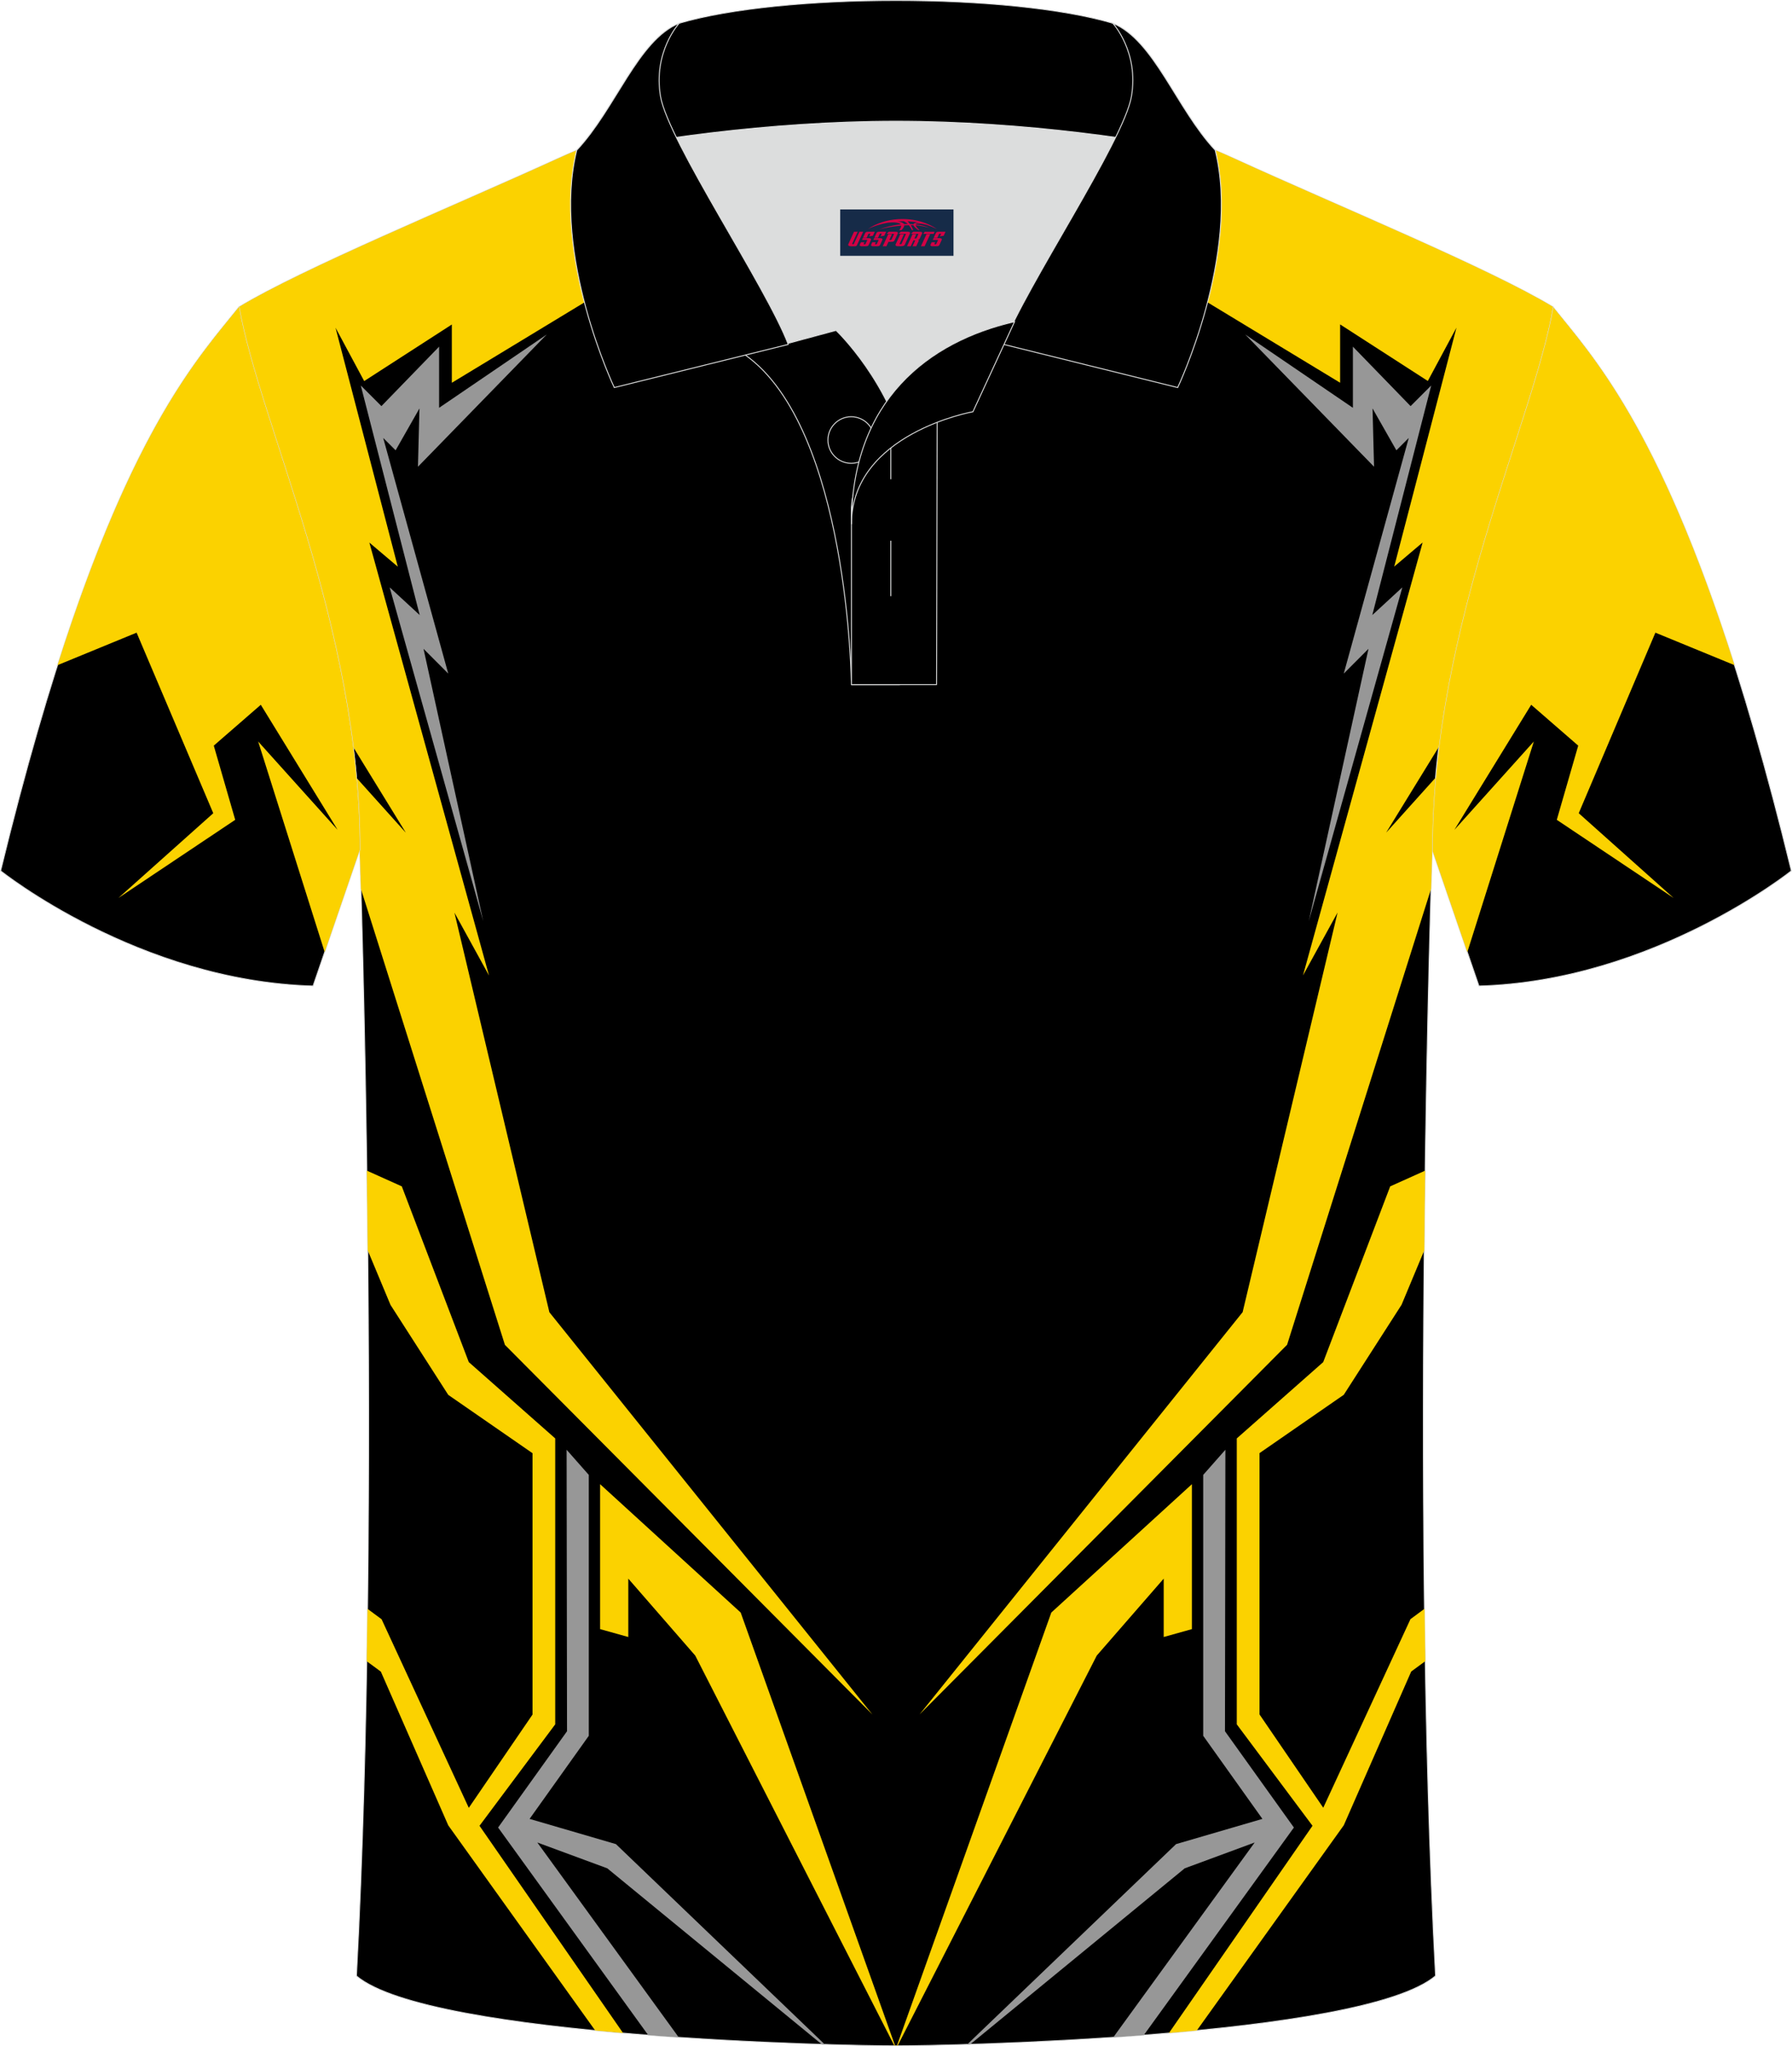 <?xml version="1.0" encoding="utf-8"?>
<!-- Generator: Adobe Illustrator 24.0.1, SVG Export Plug-In . SVG Version: 6.00 Build 0)  -->
<svg xmlns="http://www.w3.org/2000/svg" xmlns:xlink="http://www.w3.org/1999/xlink" version="1.1" id="图层_1" x="0px" y="0px" width="379.8px" height="433.5px" viewBox="0 0 379.58 433.29" enable-background="new 0 0 379.58 433.29" xml:space="preserve">
<g>
	<path fill-rule="evenodd" clip-rule="evenodd" stroke="#DCDDDD" stroke-width="0.2" stroke-miterlimit="22.926" d="M328.97,64.99   c10.24,12.8,29.35,32.41,50.5,119.4c0,0-29.18,23.37-66.19,24.39c0,0-7.16-20.81-9.9-28.83l0,0   C303.39,132.18,324.69,89.74,328.97,64.99z"/>
	<path fill-rule="evenodd" clip-rule="evenodd" fill="#FBD200" d="M310.82,201.6l14.09-44.6l-16.83,18.71l16.27-26.48l9.96,8.65   l-4.54,15.71l24.75,16.55l-20.1-17.95l16.24-38.23l16.75,6.88c-16.19-50.8-30.2-65.54-38.44-75.85   c-4.28,24.75-25.58,67.2-25.58,114.96l0,0C305.09,184.92,308.48,194.8,310.82,201.6z"/>
	<path fill-rule="evenodd" clip-rule="evenodd" stroke="#DCDDDD" stroke-width="0.2" stroke-miterlimit="22.926" d="M76.19,179.96   c0,0,4.68,137.1-0.7,238.43c15.59,13.14,104.58,14.84,114.3,14.8c9.72,0.03,98.71-1.67,114.3-14.82   c-5.38-101.32-0.7-238.43-0.7-238.43c0-47.77,21.3-90.22,25.58-114.96c-13.68-8.25-45.42-21.31-67.36-31.33   c-5.84-2.66-10.73-4.57-15.08-5.94L133.01,27.7c-4.32,1.37-9.2,3.29-15.05,5.95C96.02,43.67,64.27,56.74,50.61,64.99   C54.89,89.74,76.19,132.18,76.19,179.96z"/>
	<g>
		<path fill-rule="evenodd" clip-rule="evenodd" fill="#FBD200" d="M185.03,27.71l-48.41,28.54L95.7,81.05V68.71L77.13,80.69    l-6.07-11.3l13.19,50.6l-6.02-5.1l25.35,91.68l-7.33-13.33l20.11,84.61l68.44,85.19l-77.86-78.28l-30.5-96.54    c-0.15-5.31-0.25-8.25-0.25-8.25c0-5.16-0.25-10.26-0.7-15.28l10.47,11.64l-11.17-18.17c-4.81-38.73-20.57-72.26-24.18-93.17    c13.67-8.25,45.41-21.31,67.35-31.33c5.86-2.66,10.74-4.58,15.05-5.95L185.03,27.71L185.03,27.71z M304.79,158.14l-11.17,18.17    l10.47-11.64c-0.45,5.02-0.7,10.11-0.7,15.27c0,0-0.1,2.95-0.25,8.26l-30.5,96.54l-77.86,78.28l68.44-85.19l20.11-84.61    L276,206.55l25.35-91.68l-6.02,5.1l13.19-50.6l-6.07,11.3l-18.58-11.98v12.35l-40.92-24.8L194.54,27.7h51.98    c4.36,1.37,9.25,3.28,15.08,5.94c21.93,10.02,53.68,23.08,67.36,31.33C325.36,85.89,309.59,119.43,304.79,158.14z"/>
		<polygon fill-rule="evenodd" clip-rule="evenodd" fill="#979797" points="115.81,70.82 88.52,98.83 88.84,86.48 83.79,95.35     81.16,92.73 94.94,142.63 89.7,137.38 102.34,195.01 82.53,124.37 88.89,130.23 76.41,81.62 80.78,85.99 93,73.4 93,86.35   "/>
		<polygon fill-rule="evenodd" clip-rule="evenodd" fill="#FBD200" points="127.11,344.95 133.08,346.62 133.08,334.26     147.26,350.55 189.46,433.19 189.61,433.19 156.89,341.44 127.11,314.26   "/>
		<path fill-rule="evenodd" clip-rule="evenodd" fill="#979797" d="M120.01,306.97l4.7,5.32v55.25l-12.54,17.59l18.29,5.34    l44.25,42.42l-0.64-0.02l-45.44-37.27l-14.82-5.47l29.95,41.25c-2.14-0.14-4.3-0.3-6.47-0.47l-31.79-43.95l14.6-20.39    L120.01,306.97z"/>
		<path fill-rule="evenodd" clip-rule="evenodd" fill="#FBD200" d="M77.69,247.87l7.41,3.33l14.19,37.21l18.31,16.16v60.54    l-16.04,21.48l30.41,43.88c-1.97-0.17-3.94-0.35-5.91-0.54L94.94,386.5l-14.28-32.55l-2.99-2.2c0.06-3.7,0.12-7.41,0.16-11.1    l2.99,2.21l18.47,39.93l13.5-19.75V307.7l-17.85-12.35L82.7,276.29l-4.82-11.54C77.83,258.93,77.77,253.29,77.69,247.87z"/>
		<polygon fill-rule="evenodd" clip-rule="evenodd" fill="#979797" points="263.77,70.82 291.06,98.83 290.74,86.48 295.79,95.35     298.41,92.73 284.64,142.63 289.88,137.38 277.24,195.01 297.05,124.37 290.69,130.23 303.17,81.62 298.8,85.99 286.58,73.4     286.58,86.35   "/>
		<polygon fill-rule="evenodd" clip-rule="evenodd" fill="#FBD200" points="252.47,344.95 246.5,346.62 246.5,334.26 232.32,350.55     190.12,433.19 189.97,433.19 222.69,341.44 252.47,314.26   "/>
		<path fill-rule="evenodd" clip-rule="evenodd" fill="#979797" d="M259.57,306.97l-4.7,5.32v55.25l12.54,17.59l-18.29,5.34    l-44.25,42.42l0.64-0.02l45.44-37.27l14.82-5.47l-29.95,41.25c2.14-0.15,4.3-0.3,6.47-0.47l31.79-43.95l-14.6-20.39L259.57,306.97    z"/>
		<path fill-rule="evenodd" clip-rule="evenodd" fill="#FBD200" d="M301.89,247.87l-7.41,3.33l-14.19,37.21l-18.31,16.16v60.54    l16.04,21.48l-30.41,43.88c1.97-0.17,3.94-0.35,5.91-0.54l31.13-43.45l14.28-32.55l2.99-2.2c-0.06-3.7-0.12-7.41-0.16-11.1    l-2.99,2.21l-18.47,39.93l-13.5-19.75v-55.34l17.85-12.35l12.24-19.06l4.82-11.54C301.74,258.93,301.81,253.29,301.89,247.87z"/>
	</g>
	<path fill-rule="evenodd" clip-rule="evenodd" stroke="#DCDDDD" stroke-width="0.2" stroke-miterlimit="22.926" d="M50.61,64.99   c-10.24,12.8-29.35,32.41-50.5,119.4c0,0,29.18,23.37,66.19,24.39c0,0,7.16-20.81,9.9-28.83l0,0   C76.19,132.18,54.89,89.74,50.61,64.99z"/>
	<path fill-rule="evenodd" clip-rule="evenodd" fill="#FBD200" d="M68.76,201.6L54.67,157l16.83,18.71l-16.27-26.48l-9.96,8.65   l4.54,15.71l-24.75,16.55l20.1-17.95l-16.24-38.23l-16.75,6.88c16.19-50.8,30.2-65.54,38.44-75.85   c4.28,24.75,25.58,67.2,25.58,114.96l0,0C74.49,184.92,71.1,194.8,68.76,201.6z"/>
	<path fill-rule="evenodd" clip-rule="evenodd" fill="#DCDDDD" d="M187.81,84.98c6.44-9.11,16.34-14.36,26.93-16.83   c5.24-10.64,16.07-27.81,21.61-39.14c-26.76-6.51-66.37-6.51-93.13,0c6.42,13.14,19.99,34.16,23.65,43.69l10.22-2.75   C177.09,69.97,183.09,75.63,187.81,84.98z"/>
	<path fill-rule="evenodd" clip-rule="evenodd" stroke="#DCDDDD" stroke-width="0.2" stroke-miterlimit="22.926" d="M157.84,75.15   l19.25-5.19c0,0,11.74,11.1,15.29,27.83c3.56,16.73-1.86,47.16-1.86,47.16h-10.18C180.35,144.95,179.82,90.72,157.84,75.15z"/>
	<path fill-rule="evenodd" clip-rule="evenodd" stroke="#DCDDDD" stroke-width="0.2" stroke-miterlimit="22.926" d="M180.35,107.42   v37.53h18.03l0.14-60.75C189.69,87.11,180.84,98.64,180.35,107.42z"/>
	<path fill-rule="evenodd" clip-rule="evenodd" stroke="#DCDDDD" stroke-width="0.2" stroke-miterlimit="22.926" d="M121.89,33   c13.38-3.26,40.9-7.33,67.9-7.33c26.99,0,54.51,4.07,67.9,7.33l-0.28-1.2c-8.23-8.78-12.93-23.32-21.68-26.88   C224.79,1.7,207.29,0.1,189.79,0.1c-17.49,0-35,1.61-45.93,4.82c-8.77,3.57-13.47,18.1-21.68,26.88L121.89,33z"/>
	<path fill-rule="evenodd" clip-rule="evenodd" stroke="#DCDDDD" stroke-width="0.2" stroke-miterlimit="22.926" d="M143.86,4.92   c0,0-5.58,6.05-3.95,15.52c1.63,9.49,22.56,40.52,27.05,52.49l-36.85,9.13c0,0-13.39-28.21-7.95-50.26   C130.4,23.02,135.1,8.49,143.86,4.92z"/>
	<path fill-rule="evenodd" clip-rule="evenodd" stroke="#DCDDDD" stroke-width="0.2" stroke-miterlimit="22.926" d="M235.72,4.92   c0,0,5.58,6.05,3.94,15.52c-1.63,9.49-22.56,40.52-27.05,52.49l36.85,9.13c0,0,13.39-28.21,7.95-50.26   C249.19,23.02,244.48,8.49,235.72,4.92z"/>
	<path fill="none" stroke="#DCDDDD" stroke-width="0.2" stroke-miterlimit="22.926" d="M185.23,93.17c0-2.71-2.21-4.93-4.93-4.93   c-2.71,0-4.93,2.21-4.93,4.93c0,2.71,2.21,4.93,4.93,4.93S185.23,95.88,185.23,93.17z"/>
	
		<line fill="none" stroke="#DCDDDD" stroke-width="0.2" stroke-miterlimit="22.926" x1="188.69" y1="114.49" x2="188.69" y2="126.24"/>
	
		<line fill="none" stroke="#DCDDDD" stroke-width="0.2" stroke-miterlimit="22.926" x1="188.69" y1="89.74" x2="188.69" y2="101.48"/>
	<path fill-rule="evenodd" clip-rule="evenodd" stroke="#DCDDDD" stroke-width="0.2" stroke-miterlimit="22.926" d="M214.9,68.12   l-8.81,19.06c0,0-25.74,4.58-25.74,23.81C180.35,84.82,196.63,72.31,214.9,68.12z"/>
	
</g>
<g id="tag_logo">
	<rect y="44.35" fill="#162B48" width="24" height="9.818" x="177.97"/>
	<g>
		<path fill="#D30044" d="M193.93,47.54l0.005-0.011c0.131-0.311,1.085-0.262,2.351,0.071c0.715,0.24,1.44,0.54,2.193,0.9    c-0.218-0.147-0.447-0.289-0.682-0.42l0.011,0.005l-0.011-0.005c-1.478-0.845-3.218-1.418-5.1-1.62    c-1.282-0.115-1.658-0.082-2.411-0.055c-2.449,0.142-4.68,0.905-6.458,2.095c1.26-0.638,2.722-1.075,4.195-1.336    c1.467-0.18,2.476-0.033,2.771,0.344c-1.691,0.175-3.469,0.633-4.555,1.075c1.156-0.338,2.967-0.665,4.647-0.813    c0.016,0.251-0.115,0.567-0.415,0.96h0.475c0.376-0.382,0.584-0.725,0.595-1.004c0.333-0.022,0.66-0.033,0.971-0.033    C192.76,47.98,192.97,48.33,193.17,48.72h0.262c-0.125-0.344-0.295-0.687-0.518-1.036c0.207,0,0.393,0.005,0.567,0.011    c0.104,0.267,0.496,0.66,1.058,1.025h0.245c-0.442-0.365-0.753-0.753-0.835-1.004c1.047,0.065,1.696,0.224,2.885,0.513    C195.75,47.8,195.01,47.63,193.93,47.54z M191.49,47.45c-0.164-0.295-0.655-0.485-1.402-0.551    c0.464-0.033,0.922-0.055,1.364-0.055c0.311,0.147,0.589,0.344,0.84,0.589C192.03,47.43,191.76,47.44,191.49,47.45z M193.47,47.5c-0.224-0.016-0.458-0.027-0.715-0.044c-0.147-0.202-0.311-0.398-0.502-0.6c0.082,0,0.164,0.005,0.24,0.011    c0.72,0.033,1.429,0.125,2.138,0.273C193.96,47.1,193.58,47.26,193.47,47.5z"/>
		<path fill="#D30044" d="M180.89,49.08L179.72,51.63C179.54,52,179.81,52.14,180.29,52.14l0.873,0.005    c0.115,0,0.251-0.049,0.327-0.175l1.342-2.891H182.05L180.83,51.71H180.66c-0.147,0-0.185-0.033-0.147-0.125l1.156-2.504H180.89L180.89,49.08z M182.75,50.43h1.271c0.36,0,0.584,0.125,0.442,0.425L183.99,51.89C183.89,52.11,183.62,52.14,183.39,52.14H182.47c-0.267,0-0.442-0.136-0.349-0.333l0.235-0.513h0.742L182.92,51.67C182.9,51.72,182.94,51.73,183,51.73h0.18    c0.082,0,0.125-0.016,0.147-0.071l0.376-0.813c0.011-0.022,0.011-0.044-0.055-0.044H182.58L182.75,50.43L182.75,50.43z M183.57,50.36h-0.78l0.475-1.025c0.098-0.218,0.338-0.256,0.578-0.256H185.29L184.9,49.92L184.12,50.04l0.262-0.562H184.09c-0.082,0-0.12,0.016-0.147,0.071L183.57,50.36L183.57,50.36z M185.16,50.43L184.99,50.8h1.069c0.06,0,0.06,0.016,0.049,0.044    L185.73,51.66C185.71,51.71,185.67,51.73,185.59,51.73H185.41c-0.055,0-0.104-0.011-0.082-0.06l0.175-0.376H184.76L184.53,51.81C184.43,52,184.61,52.14,184.88,52.14h0.916c0.24,0,0.502-0.033,0.605-0.251l0.475-1.031c0.142-0.3-0.082-0.425-0.442-0.425H185.16L185.16,50.43z M185.97,50.36l0.371-0.818c0.022-0.055,0.06-0.071,0.147-0.071h0.295L186.52,50.03l0.791-0.115l0.387-0.845H186.25c-0.24,0-0.48,0.038-0.578,0.256L185.2,50.36L185.97,50.36L185.97,50.36z M188.37,50.82h0.278c0.087,0,0.153-0.022,0.202-0.115    l0.496-1.075c0.033-0.076-0.011-0.12-0.125-0.12H187.82l0.431-0.431h1.522c0.355,0,0.485,0.153,0.393,0.355l-0.676,1.445    c-0.06,0.125-0.175,0.333-0.644,0.327l-0.649-0.005L187.76,52.14H186.98l1.178-2.558h0.785L188.37,50.82L188.37,50.82z     M190.96,51.63c-0.022,0.049-0.06,0.076-0.142,0.076h-0.191c-0.082,0-0.109-0.027-0.082-0.076l0.944-2.051h-0.785l-0.987,2.138    c-0.125,0.273,0.115,0.415,0.453,0.415h0.72c0.327,0,0.649-0.071,0.769-0.322l1.085-2.384c0.093-0.202-0.06-0.355-0.415-0.355    h-1.533l-0.431,0.431h1.38c0.115,0,0.164,0.033,0.131,0.104L190.96,51.63L190.96,51.63z M193.68,50.5h0.278    c0.087,0,0.158-0.022,0.202-0.115l0.344-0.753c0.033-0.076-0.011-0.12-0.125-0.12h-1.402l0.425-0.431h1.527    c0.355,0,0.485,0.153,0.393,0.355l-0.529,1.124c-0.044,0.093-0.147,0.18-0.393,0.18c0.224,0.011,0.256,0.158,0.175,0.327    l-0.496,1.075h-0.785l0.54-1.167c0.022-0.055-0.005-0.087-0.104-0.087h-0.235L192.91,52.14h-0.785l1.178-2.558h0.785L193.68,50.5L193.68,50.5z M196.25,49.59L195.07,52.14h0.785l1.184-2.558H196.25L196.25,49.59z M197.76,49.52l0.202-0.431h-2.1l-0.295,0.431    H197.76L197.76,49.52z M197.74,50.43h1.271c0.36,0,0.584,0.125,0.442,0.425l-0.475,1.031c-0.104,0.218-0.371,0.251-0.605,0.251    h-0.916c-0.267,0-0.442-0.136-0.349-0.333l0.235-0.513h0.742L197.91,51.67c-0.022,0.049,0.022,0.06,0.082,0.06h0.18    c0.082,0,0.125-0.016,0.147-0.071l0.376-0.813c0.011-0.022,0.011-0.044-0.049-0.044h-1.069L197.74,50.43L197.74,50.43z     M198.55,50.36H197.77l0.475-1.025c0.098-0.218,0.338-0.256,0.578-0.256h1.451l-0.387,0.845l-0.791,0.115l0.262-0.562h-0.295    c-0.082,0-0.12,0.016-0.147,0.071L198.55,50.36z"/>
	</g>
</g>
</svg>